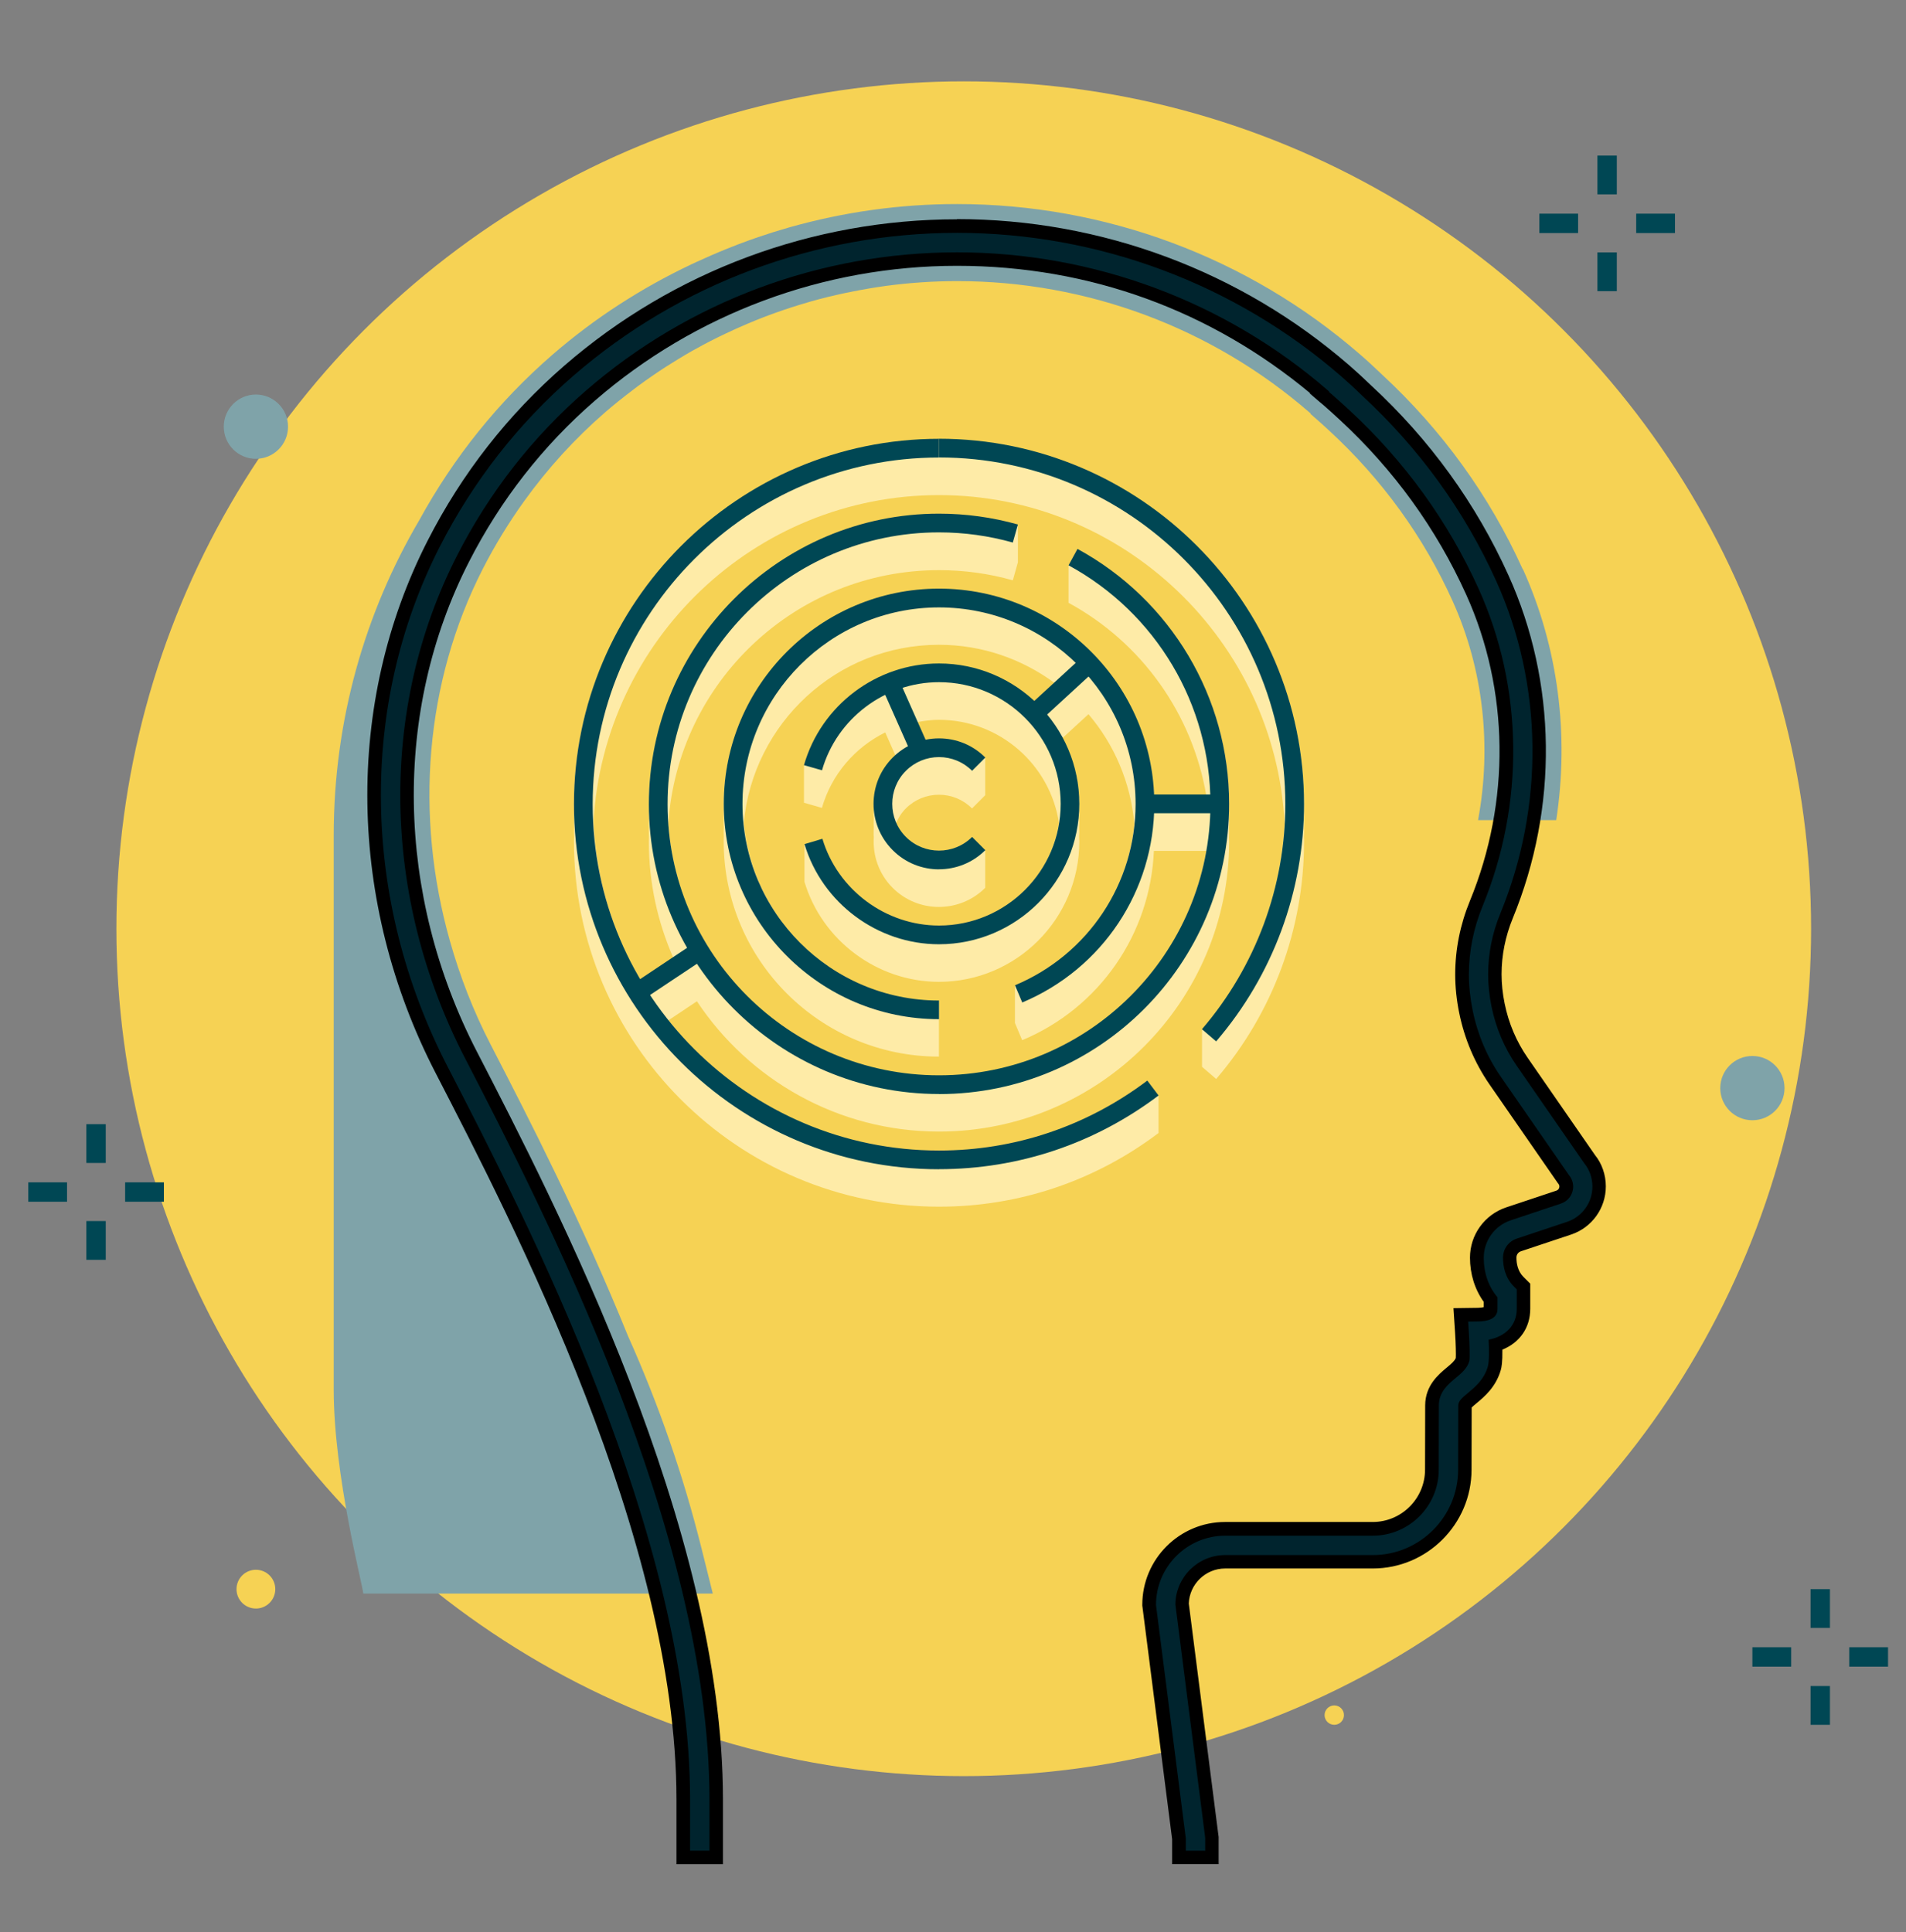 <?xml version="1.0" encoding="UTF-8"?><svg xmlns="http://www.w3.org/2000/svg" width="281.17" height="285" viewBox="0 0 281.17 285"><rect x="0" y="0" width="281.17" height="285" fill="#808080" stroke="none"/><defs><style>.c,.d,.e,.f,.g,.h{stroke-width:0px;}.d{fill:#7fa3a9;}.e{fill:#feeba7;}.f{fill:#f6d254;}.g{fill:#004754;}.h{fill:#00242e;}</style></defs><g id="a"><circle class="f" cx="142.17" cy="137" r="125"/></g><g id="b"><path class="d" d="m224.63,83.97c-4.9-10.85-11.89-20.51-20.76-28.72-1.07-1.03-2.17-2.05-3.31-3.03-16.45-14.27-37.54-22.12-59.38-22.12-8.4,0-16.68,1.17-24.63,3.41-.04.01-.07.02-.11.03-1.55.44-3.08.92-4.6,1.44-.5.17-.99.34-1.48.52-1.06.38-2.11.79-3.15,1.21-1.47.59-2.91,1.22-4.35,1.88-.3.14-.61.27-.91.42-7.35,3.49-14.26,7.94-20.49,13.35-7.95,6.9-14.52,15.09-19.59,24.34-8.02,13.65-12.64,29.54-12.64,46.52v81.78c0,12.64,4.27,28.78,4.36,30.07h51.56l-1.66-6.65c-2.68-10.74-6.31-21.22-10.84-31.32-6.93-17.09-14.64-32.1-19.94-42.37-.11-.21-.22-.43-.33-.64-2.55-4.93-4.53-10.05-6-15.25-5.26-18.56-3.69-38.23,4.85-54.94,1.79-3.5,3.83-6.82,6.09-9.97,3.46-4.81,7.45-9.2,11.95-13.11,1.32-1.15,2.69-2.23,4.07-3.28.26-.2.53-.4.79-.6,1.36-1,2.75-1.96,4.16-2.87.23-.15.47-.29.71-.44,1.37-.86,2.76-1.71,4.19-2.46.14-.07.27-.15.41-.23,1.51-.81,3.05-1.56,4.62-2.28.29-.13.58-.26.87-.39,1.56-.69,3.15-1.34,4.76-1.93.16-.06.32-.11.48-.17,1.56-.56,3.13-1.07,4.72-1.53.2-.06.4-.12.6-.18,1.65-.47,3.33-.87,5.01-1.23.28-.06.57-.12.85-.17,1.73-.35,3.47-.65,5.22-.89,3.46-.46,6.96-.7,10.48-.7,19.1,0,37.55,6.87,51.92,19.34.08.07.15.13.23.2l-.04.05s.06.05.09.08c.02.02.04.03.06.05.01,0,.02.01.03.02,0,0,.01,0,.02.01.01.01.03.02.04.04l.07.06s.03.02.04.04c.84.72,1.65,1.46,2.46,2.21,7.77,7.18,13.88,15.62,18.15,25.08,4.54,10.06,5.79,21.39,3.76,32.33h11.53c1.93-12.56.3-25.47-4.91-37.01"/><path class="h" d="m100.8,274v-8.59c-.01-38.59-24.09-85.2-35.66-107.6-12.85-24.88-13.28-53.89-1.16-77.61,5-9.79,11.71-18.37,19.95-25.52,15.86-13.75,36.19-21.33,57.24-21.33s41.39,7.57,57.25,21.33c1,.87,2.05,1.84,3.21,2.95,8.56,7.9,15.3,17.22,20.02,27.68,7.01,15.53,7.23,33.68.61,49.8-1.15,2.79-1.73,5.7-1.73,8.63,0,1.45.16,2.97.47,4.5.62,3.05,1.82,5.88,3.56,8.39l9.98,14.41c.85,1.01,1.37,2.48,1.37,3.98,0,2.8-1.78,5.27-4.44,6.16l-7.41,2.47c-.81.27-1.35,1.02-1.35,1.87,0,1.02.23,2.46,1.32,3.55l.71.71v3.29c0,2.56-1.56,4.54-4.12,5.32.07,2.25-.07,3.04-.18,3.44-.65,2.23-2.15,3.48-3.25,4.39-.55.46-1.08.91-1.08,1.1l-.02,9.49c-.02,7.47-6.11,13.56-13.57,13.56h-21.79c-3.45,0-6.29,2.79-6.36,6.22l4.4,34.43v2.96h-4.86v-2.74l-4.4-34.44v-.06c0-6.19,5.03-11.22,11.22-11.22h21.79c4.79,0,8.7-3.91,8.71-8.71l.02-9.5c.01-2.47,1.71-3.88,2.83-4.81.82-.69,1.47-1.22,1.7-2.02.04-.27.01-2.16-.11-3.99l-.17-2.55,2.56-.04c1.22-.02,1.83-.3,1.83-.84v-1.37c-1.31-1.68-2.03-3.86-2.03-6.18,0-2.94,1.88-5.54,4.67-6.47l7.41-2.47c.67-.22,1.12-.84,1.12-1.55,0-.38-.13-.75-.38-1.04l-10.11-14.58c-2.12-3.06-3.58-6.49-4.33-10.19-.38-1.85-.57-3.69-.57-5.47,0-3.57.7-7.09,2.09-10.48,6.12-14.89,5.92-31.64-.55-45.95-4.45-9.86-10.81-18.66-18.91-26.14-.84-.77-1.68-1.54-2.56-2.29l-1.12-.96.04-.05c-14.89-12.68-33.86-19.66-53.5-19.66s-39.09,7.15-54.06,20.14c-7.77,6.73-14.09,14.83-18.81,24.06-11.41,22.33-10.98,49.68,1.15,73.17,11.75,22.75,36.18,70.07,36.2,109.83v8.59h-4.86Z"/><path class="c" d="m141.17,34.35c20.82,0,40.92,7.49,56.59,21.08.98.85,2.02,1.8,3.17,2.92,8.47,7.83,15.13,17.04,19.8,27.38,6.9,15.28,7.12,33.14.6,49.01-1.2,2.91-1.8,5.94-1.8,9.01,0,1.52.17,3.11.49,4.7.65,3.19,1.9,6.14,3.72,8.76l9.98,14.41c.74.88,1.19,2.13,1.19,3.41,0,2.37-1.51,4.46-3.75,5.21l-7.41,2.47c-1.21.4-2.03,1.54-2.03,2.81,0,1.21.28,2.93,1.61,4.26l.42.42v2.87c0,2.37-1.59,4.06-4.15,4.55.07,1.49.09,3.23-.11,3.94-.56,1.94-1.88,3.03-2.93,3.91-1.02.84-1.43,1.25-1.44,1.86l-.02,9.5c-.02,6.92-5.66,12.56-12.57,12.56h-21.78c-4.03,0-7.32,3.26-7.36,7.28l4.4,34.43v1.9h-2.86v-1.81l-4.4-34.44c0-5.64,4.59-10.22,10.22-10.22h21.78c5.34,0,9.7-4.36,9.71-9.71l.02-9.5c0-2,1.37-3.13,2.47-4.04.87-.73,1.7-1.41,2.02-2.5.1-.45.04-2.61-.07-4.33l-.1-1.5,1.51-.02c1.29-.02,2.82-.35,2.82-1.84v-1.72c-1.31-1.54-2.03-3.58-2.03-5.83,0-2.51,1.6-4.73,3.98-5.53l7.41-2.47c1.08-.36,1.8-1.36,1.8-2.5,0-.61-.22-1.21-.61-1.68l-10.05-14.51c-2.04-2.95-3.45-6.26-4.17-9.82-.36-1.78-.55-3.56-.55-5.27,0-3.44.68-6.84,2.02-10.1,6.22-15.14,6.01-32.18-.56-46.75-4.51-9.99-10.95-18.89-19.15-26.46-.85-.78-1.7-1.56-2.58-2.32-.01-.01-.02-.02-.04-.03-.11-.1-.22-.19-.34-.29l.04-.05c-.06-.05-.12-.11-.18-.16-15.15-13.14-34.59-20.38-54.72-20.38s-39.56,7.24-54.72,20.38c-7.86,6.82-14.27,15.01-19.04,24.36-11.56,22.62-11.12,50.31,1.15,74.08,11.71,22.67,36.07,69.85,36.09,109.37v7.59h-2.86v-7.59c-.01-38.83-24.16-85.59-35.77-108.06-12.7-24.59-13.13-53.26-1.16-76.7,4.94-9.67,11.57-18.16,19.71-25.22,15.67-13.59,35.77-21.08,56.59-21.08m0-2c-21.3,0-41.86,7.66-57.9,21.57-8.33,7.23-15.13,15.92-20.18,25.82-12.27,24.01-11.83,53.36,1.16,78.52,11.53,22.33,35.53,68.8,35.54,107.14v9.59h6.86v-9.59c-.01-40-24.52-87.46-36.3-110.27-11.99-23.22-12.42-50.23-1.16-72.27,4.65-9.11,10.9-17.11,18.57-23.76,14.79-12.83,33.76-19.89,53.41-19.89s37.5,6.66,52.09,18.78l-.04.05,1.5,1.29.17.14.17.14.09.08h.01c.87.76,1.7,1.51,2.46,2.22,8,7.39,14.28,16.08,18.68,25.82,6.35,14.07,6.55,30.53.54,45.16-1.44,3.5-2.17,7.16-2.17,10.86,0,1.85.2,3.76.59,5.67.78,3.83,2.29,7.39,4.48,10.56l10.05,14.51.05.07.06.07c.09.11.14.25.14.4,0,.27-.17.51-.43.6l-7.41,2.47c-3.2,1.07-5.35,4.05-5.35,7.42,0,2.42.72,4.71,2.03,6.52v.78c-.17.04-.44.09-.85.1l-1.51.02-2.11.03.14,2.1.1,1.5c.11,1.69.14,3.25.11,3.75-.18.43-.63.83-1.33,1.41-1.19.99-3.18,2.64-3.19,5.57l-.02,9.5c-.01,4.25-3.47,7.71-7.71,7.71h-21.78c-6.74,0-12.22,5.48-12.22,12.22v.13l.02.13,4.38,34.31v3.68h6.86v-4.02l-.02-.13-4.38-34.29c.1-2.86,2.48-5.17,5.36-5.17h21.78c8.01,0,14.55-6.53,14.57-14.55l.02-9.2c.21-.2.57-.51.71-.62,1.14-.95,2.85-2.37,3.58-4.89.13-.45.26-1.19.24-3.02,2.57-1.05,4.11-3.24,4.11-6.03v-3.7l-.59-.59-.42-.42c-.85-.85-1.03-2.02-1.03-2.85,0-.42.27-.79.66-.92l7.41-2.47c3.06-1.02,5.12-3.88,5.12-7.11,0-1.69-.58-3.37-1.6-4.62l-9.93-14.34c-1.67-2.41-2.81-5.11-3.4-8.02-.3-1.47-.45-2.92-.45-4.31,0-2.8.56-5.58,1.65-8.25,6.73-16.37,6.5-34.81-.63-50.59-4.78-10.58-11.6-20.01-20.27-28.02-1.14-1.1-2.21-2.08-3.22-2.96-16.04-13.91-36.6-21.57-57.9-21.57h0Z"/><rect class="g" x="267.09" y="234.42" width="2.86" height="5.72"/><rect class="g" x="267.09" y="248.71" width="2.86" height="5.72"/><rect class="g" x="272.8" y="242.99" width="5.72" height="2.86"/><rect class="g" x="258.51" y="242.99" width="5.72" height="2.86"/><rect class="g" x="12.74" y="165.83" width="2.86" height="5.72"/><rect class="g" x="12.74" y="180.12" width="2.86" height="5.72"/><rect class="g" x="18.46" y="174.41" width="5.72" height="2.86"/><rect class="g" x="4.17" y="174.41" width="5.72" height="2.86"/><rect class="g" x="235.65" y="22.95" width="2.86" height="5.72"/><rect class="g" x="235.65" y="37.23" width="2.86" height="5.72"/><rect class="g" x="241.37" y="31.52" width="5.72" height="2.86"/><rect class="g" x="227.08" y="31.52" width="5.72" height="2.86"/><path class="d" d="m263.25,160.51c0,2.62-2.12,4.74-4.74,4.74s-4.74-2.12-4.74-4.74,2.12-4.74,4.74-4.74,4.74,2.12,4.74,4.74"/><path class="d" d="m42.49,62.94c0,2.62-2.12,4.74-4.74,4.74s-4.74-2.12-4.74-4.74,2.12-4.74,4.74-4.74,4.74,2.12,4.74,4.74"/><path class="f" d="m198.26,253c0,.79-.64,1.43-1.43,1.43s-1.43-.64-1.43-1.43.64-1.43,1.43-1.43,1.43.64,1.43,1.43"/><path class="f" d="m40.61,234.42c0,1.58-1.28,2.86-2.86,2.86s-2.86-1.28-2.86-2.86,1.28-2.86,2.86-2.86,2.86,1.28,2.86,2.86"/><path class="e" d="m192.35,119.46c0-.24.02-.49.02-.73,0-29.72-24.16-53.9-53.85-53.9s-53.85,24.18-53.85,53.9c0,.23,0,.46.02.69,0,.23-.02.46-.02.69,0,.22,0,.43.02.64,0,.21-.02.43-.02.64,0,.02,0,.03,0,.05,0,.02,0,.03,0,.05,0,.22,0,.43.02.64,0,.22-.02.43-.02.64,0,.23.01.46.02.69,0,.23-.02.46-.02.69,0,29.69,24.16,53.85,53.85,53.85,11.76,0,22.96-3.76,32.39-10.87v-5.43l-1.66-2.2c-8.95,6.75-19.58,10.32-30.73,10.32-16.16,0-30.56-7.56-39.92-19.31l4.21-2.81c7.67,11.57,20.81,19.22,35.71,19.22,23.6,0,42.8-19.2,42.8-42.8,0-.2-.01-.39-.02-.59,0-.26.02-.53.02-.79,0-.18-.01-.37-.02-.55,0-.25.02-.49.02-.74,0-.01,0-.03,0-.04,0-.02,0-.04,0-.05,0-.18-.01-.37-.02-.55,0-.25.02-.49.02-.74,0-.2-.02-.39-.02-.59,0-.26.02-.53.02-.79,0-15.69-8.57-30.11-22.37-37.62l-1.32,2.42v5.43c10.88,5.92,18.26,16.44,20.31,28.38h-7.71c-.73-16.87-14.67-30.38-31.72-30.38s-31.75,14.24-31.75,31.76c0,.23.01.46.02.69,0,.23-.02.46-.02.69,0,.22,0,.43.02.64,0,.21-.02.43-.02.64v.1c0,.22,0,.43.02.64,0,.22-.02.43-.02.64,0,.23.01.46.02.69,0,.23-.02.46-.02.69,0,17.51,14.24,31.76,31.75,31.76v-2.76h0v-2.67h0v-2.76c-15.07,0-27.42-11.57-28.79-26.28,1.38-14.71,13.73-26.28,28.79-26.28,6.39,0,12.27,2.11,17.06,5.63l-3.01,2.77c-3.7-3.42-8.62-5.53-14.05-5.53-9.2,0-17.39,6.17-19.91,15v5.43l2.65.76c1.42-4.96,4.9-8.94,9.34-11.13l1.52,3.43c-.15.13-.3.25-.43.39-2.04,2.04-2.95,4.77-2.78,7.45-.04.46-.03.92,0,1.38,0,.03,0,.06,0,.09-.01.21-.02.42-.02.63,0,.21,0,.42.02.63,0,.03,0,.06,0,.09-.03.46-.04.92,0,1.38-.17,2.67.74,5.41,2.78,7.45,1.88,1.88,4.36,2.83,6.83,2.82,2.47,0,4.95-.94,6.83-2.82v-5.43l-1.95-1.95c-2.69,2.69-7.07,2.69-9.76,0-.64-.64-1.11-1.38-1.44-2.17.34-.78.8-1.53,1.44-2.16,1.3-1.3,3.04-2.02,4.88-2.02s3.58.72,4.88,2.02l1.95-1.95v-5.43c-1.83-1.82-4.25-2.83-6.83-2.83-.67,0-1.32.07-1.96.2l-1.21-2.73c1.04-.19,2.09-.33,3.17-.33,8.97,0,16.4,6.62,17.71,15.23-1.32,8.61-8.74,15.23-17.71,15.23-7.87,0-14.94-5.26-17.2-12.8l-2.64.79v5.43c2.6,8.69,10.76,14.77,19.84,14.77,11.42,0,20.71-9.29,20.71-20.71,0-.25-.02-.49-.03-.74,0-.22.03-.43.03-.64,0-.23-.02-.46-.03-.68.01-.2.03-.4.03-.6,0-.02,0-.04,0-.06,0-.01,0-.03,0-.04,0-.2-.02-.4-.03-.61,0-.03,0-.06,0-.08.01-.2.03-.39.03-.59,0-.26-.02-.52-.03-.79.01-.2.03-.39.03-.59,0-3.56-.92-6.89-2.5-9.82l3.85-3.53c3.79,4.44,6.22,10.04,6.77,16.19-1.03,10.55-7.69,19.75-17.62,23.92v5.43l1.07,2.55c11.41-4.78,18.9-15.65,19.43-27.92h7.73c-3.24,18.84-19.67,33.23-39.43,33.23-21.16,0-38.53-16.49-39.93-37.28,1.4-20.84,18.76-37.37,39.93-37.37,3.7,0,7.36.5,10.89,1.5l.75-2.66v-5.43c-3.77-1.06-7.68-1.6-11.64-1.6-23.6,0-42.8,19.22-42.8,42.85,0,.2.01.4.02.59,0,.26-.02.52-.02.79,0,.19,0,.37.02.55,0,.24-.02.49-.02.73,0,.01,0,.03,0,.04,0,.02,0,.03,0,.05,0,.19,0,.37.02.55,0,.24-.02.49-.02.73,0,.21.02.42.02.63,0,.25-.02.5-.02.75,0,6.09,1.3,11.87,3.61,17.12l-4.88,3.25c-4.05-6.89-6.49-14.82-6.9-23.28,1.52-26.84,23.78-48.23,50.97-48.23s49.61,21.53,50.99,48.5c-.61,11.17-4.88,21.87-12.19,30.4v5.43l2.09,1.8c8.36-9.74,12.96-22.17,12.96-34.99,0-.22,0-.43-.02-.65,0-.24.02-.49.02-.73,0-.2,0-.4-.02-.6,0-.23.02-.45.02-.68,0-.02,0-.03,0-.05,0-.02,0-.03,0-.05,0-.2,0-.4-.02-.6,0-.23.02-.46.02-.68s-.01-.43-.02-.65"/><path class="g" d="m138.52,172.48c-29.69,0-53.85-24.16-53.85-53.85s24.16-53.9,53.85-53.9v2.76c-28.17,0-51.09,22.94-51.09,51.14s22.92,51.09,51.09,51.09c11.15,0,21.78-3.57,30.73-10.32l1.66,2.2c-9.43,7.11-20.63,10.87-32.39,10.87"/><path class="g" d="m179.41,153.62l-2.1-1.8c7.93-9.24,12.3-21.03,12.3-33.2,0-28.2-22.92-51.14-51.09-51.14v-2.76c29.69,0,53.85,24.18,53.85,53.9,0,12.82-4.6,25.25-12.96,34.99"/><path class="g" d="m138.52,161.38c-23.6,0-42.8-19.18-42.8-42.76s19.2-42.85,42.8-42.85c3.95,0,7.87.54,11.64,1.6l-.75,2.66c-3.53-.99-7.19-1.5-10.89-1.5-22.08,0-40.04,17.98-40.04,40.09s17.96,40,40.04,40,40.04-17.96,40.04-40.04c0-14.68-8.02-28.17-20.93-35.19l1.32-2.42c13.79,7.51,22.37,21.92,22.37,37.62,0,23.6-19.2,42.8-42.8,42.8"/><path class="g" d="m138.52,150.34c-17.51,0-31.75-14.25-31.75-31.76s14.24-31.75,31.75-31.75,31.76,14.24,31.76,31.75c0,12.83-7.65,24.33-19.48,29.3l-1.07-2.54c10.81-4.53,17.79-15.03,17.79-26.75,0-15.99-13.01-28.99-29-28.99s-28.99,13.01-28.99,28.99,13.01,29,28.99,29v2.76Z"/><path class="g" d="m138.52,139.29c-9.08,0-17.24-6.07-19.84-14.77l2.64-.79c2.25,7.53,9.33,12.8,17.2,12.8,9.9,0,17.95-8.05,17.95-17.95s-8.05-17.95-17.95-17.95c-7.97,0-15.07,5.35-17.26,13l-2.66-.76c2.53-8.84,10.71-15,19.91-15,11.42,0,20.71,9.29,20.71,20.71s-9.29,20.71-20.71,20.71"/><path class="g" d="m138.52,128.24c-2.47,0-4.95-.94-6.83-2.83-3.77-3.77-3.77-9.9,0-13.66,1.82-1.82,4.25-2.83,6.83-2.83s5.01,1,6.83,2.83l-1.95,1.95c-1.3-1.3-3.04-2.02-4.88-2.02s-3.58.72-4.88,2.02c-2.69,2.69-2.69,7.07,0,9.76s7.07,2.69,9.76,0l1.95,1.95c-1.88,1.88-4.36,2.82-6.83,2.82"/><rect class="g" x="132.15" y="100.18" width="2.76" height="11.07" transform="translate(-31.4 63.23) rotate(-23.92)"/><rect class="g" x="150.5" y="100.41" width="11.74" height="2.76" transform="translate(-27.64 132.67) rotate(-42.59)"/><rect class="g" x="170.07" y="117.2" width="9.87" height="2.76"/><rect class="g" x="93.49" y="142.02" width="9.95" height="2.76" transform="translate(-63 78.68) rotate(-33.68)"/></g></svg>